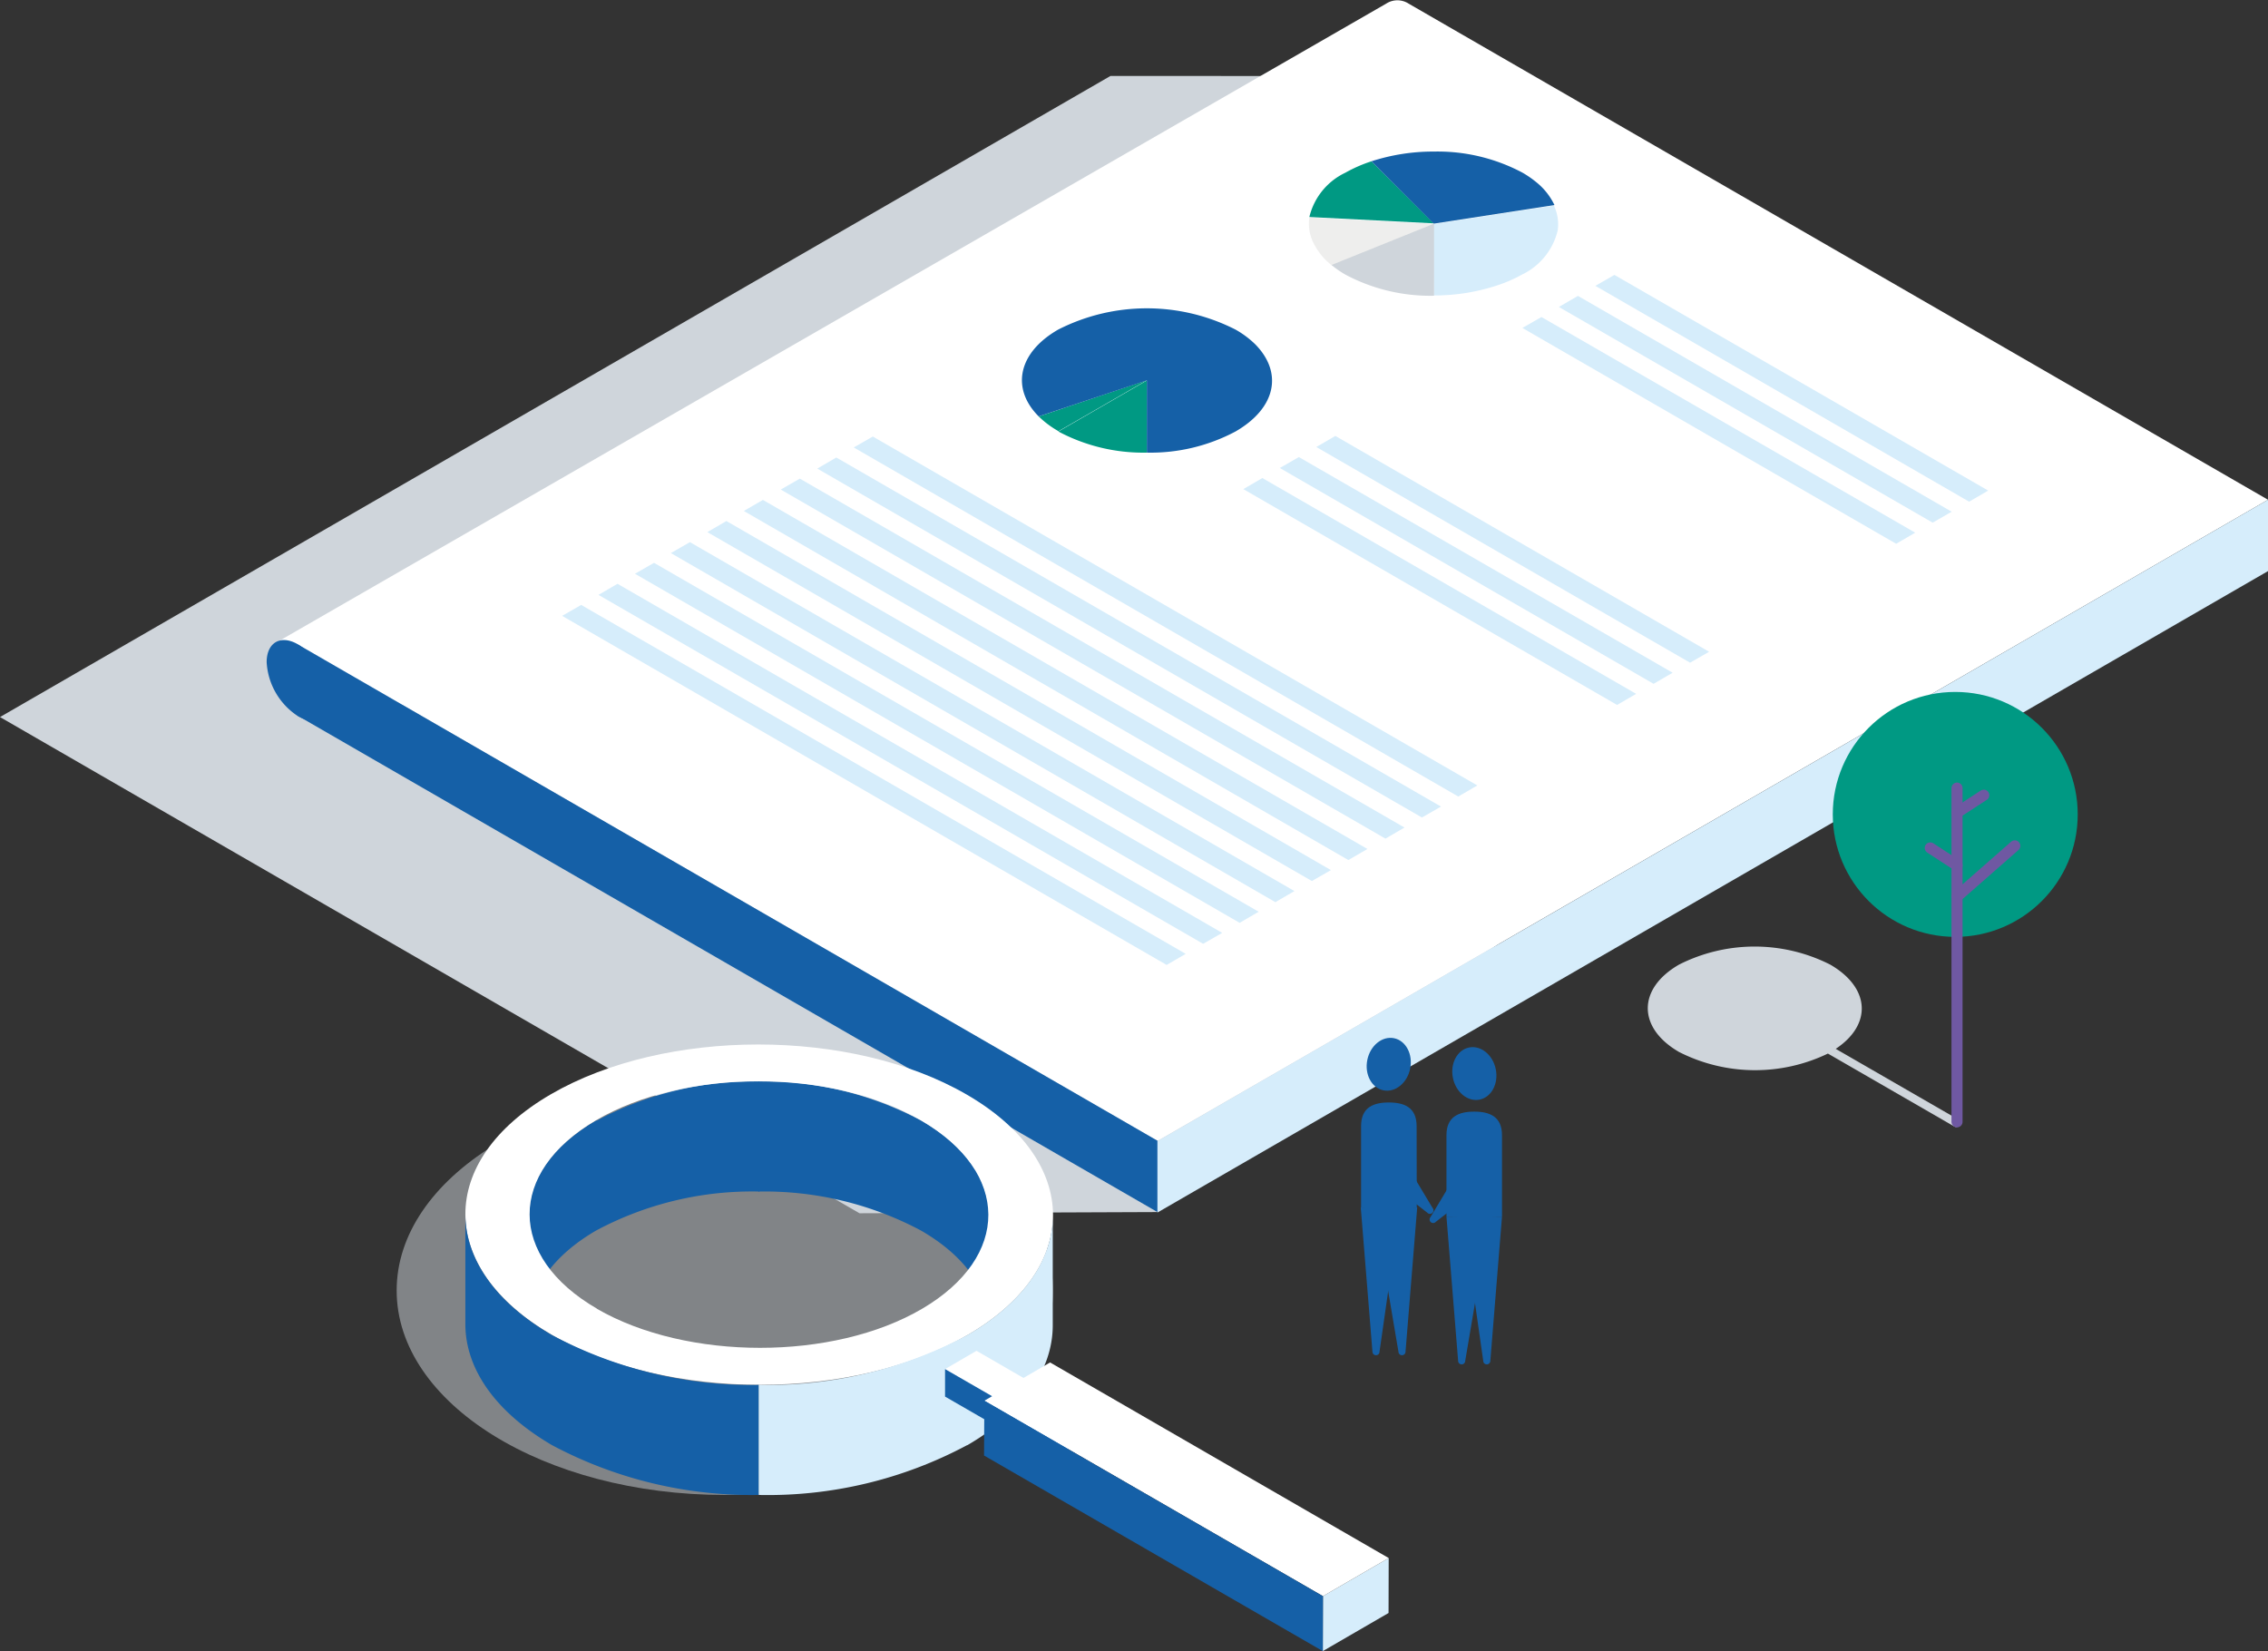 <svg xmlns="http://www.w3.org/2000/svg" viewBox="0 0 153.52 111.77"><rect x="0" y="0" width="153.52" height="111.77" fill="#333333" stroke="none"/><title>strategy-and-advisory</title><g style="isolation:isolate"><polygon points="133.35 38.73 78.35 82.05 58.18 82.13 0 48.54 75.17 5.14 94.47 5.15 133.35 38.73" fill="#cfd5db"/><path d="M153.52,33.83,95.34.24h0a1.39,1.39,0,0,0-1.5,0h0L18.47,43.63l6.63,5.54,2.17-1.44L69.27,72h0l9.07,5.24,12-6.92h0Z" fill="#fff"/><polygon points="78.35 82.05 20.17 48.46 20.17 43.63 78.35 77.22 78.35 82.05" fill="#1560a7"/><polygon points="153.52 38.66 78.35 82.08 78.35 77.25 153.52 33.83 153.52 38.66" fill="#d6edfb"/><path d="M20.17,43.62c-1.17-.68-2.12-.13-2.12,1.21a4.67,4.67,0,0,0,2.12,3.65c1.17.68,2.12.13,2.12-1.21A4.67,4.67,0,0,0,20.17,43.62Z" fill="#1560a7"/><path d="M77.64,25.75l-6,3.46a12.23,12.23,0,0,0,6,1.43V25.75Z" fill="#009983"/><polygon points="77.64 25.75 77.64 25.75 77.64 25.75 77.64 25.75" fill="none" stroke="#fff" stroke-miterlimit="10" stroke-width="0.3"/><path d="M70.31,28.19a6.42,6.42,0,0,0,1.34,1l6-3.46Z" fill="#009983"/><path d="M70.31,28.19l7.32-2.44v4.89a12.23,12.23,0,0,0,6-1.43c2.77-1.6,3.21-4,1.34-5.9a6.42,6.42,0,0,0-1.34-1,13.23,13.23,0,0,0-12,0C68.88,23.89,68.44,26.32,70.31,28.19Z" fill="#1560a7"/><path d="M92.83,10.92a9.59,9.59,0,0,0-1.76.77,4.47,4.47,0,0,0-2.44,3l8.43.43Z" fill="#009983"/><path d="M97.05,20a13.5,13.5,0,0,0,4.23-.66A9.58,9.58,0,0,0,103,18.6a4.47,4.47,0,0,0,2.44-3,2.94,2.94,0,0,0-.26-1.69l-8.17,1.26h0Z" fill="#d6edfb"/><path d="M97.05,15.14h0l8.17-1.26A4.43,4.43,0,0,0,104,12.34a6.92,6.92,0,0,0-.94-.65,12.23,12.23,0,0,0-6-1.43,13.5,13.5,0,0,0-4.23.66Z" fill="#1560a7"/><polygon points="97.06 15.14 97.06 15.14 97.06 15.14 97.06 15.14" fill="none" stroke="#fff" stroke-miterlimit="10" stroke-width="0.3"/><path d="M90.13,17.94a6.92,6.92,0,0,0,.94.65,12.23,12.23,0,0,0,6,1.43V15.14Z" fill="#cfd5db"/><polygon points="97.06 15.14 97.06 15.14 97.06 15.14 97.06 15.14" fill="none" stroke="#fff" stroke-miterlimit="10" stroke-width="0.3"/><polygon points="97.06 15.14 97.06 15.14 97.06 15.14 97.06 15.14" fill="none" stroke="#fff" stroke-miterlimit="10" stroke-width="0.3"/><path d="M88.89,16.41a4.43,4.43,0,0,0,1.24,1.54l6.93-2.8h0l-8.43-.43A2.94,2.94,0,0,0,88.89,16.41Z" fill="#54534a" opacity="0.1"/><polygon points="104.34 21.46 129.64 36.06 128.35 36.81 103.05 22.2 104.34 21.46" fill="#d6edfb"/><polygon points="106.81 20.03 132.11 34.64 130.82 35.38 105.52 20.78 106.81 20.03" fill="#d6edfb"/><polygon points="109.28 18.61 134.58 33.21 133.29 33.96 107.99 19.35 109.28 18.61" fill="#d6edfb"/><polygon points="85.45 32.36 110.75 46.97 109.46 47.72 84.16 33.11 85.45 32.36" fill="#d6edfb"/><polygon points="87.92 30.94 113.22 45.54 111.93 46.29 86.63 31.68 87.92 30.94" fill="#d6edfb"/><polygon points="90.39 29.51 115.69 44.12 114.4 44.86 89.1 30.26 90.39 29.51" fill="#d6edfb"/><polygon points="54.14 32.4 95.07 56.02 93.78 56.77 52.85 33.14 54.14 32.4" fill="#d6edfb"/><polygon points="56.61 30.97 97.54 54.6 96.25 55.34 55.32 31.72 56.61 30.97" fill="#d6edfb"/><polygon points="59.08 29.55 100 53.17 98.71 53.92 57.79 30.29 59.08 29.55" fill="#d6edfb"/><polygon points="46.7 36.7 87.62 60.32 86.33 61.07 45.41 37.44 46.7 36.7" fill="#d6edfb"/><polygon points="49.17 35.27 90.09 58.9 88.8 59.64 47.88 36.02 49.17 35.27" fill="#d6edfb"/><polygon points="51.64 33.84 92.56 57.47 91.27 58.22 50.35 34.59 51.64 33.84" fill="#d6edfb"/><polygon points="39.34 40.95 80.26 64.57 78.97 65.32 38.05 41.69 39.34 40.95" fill="#d6edfb"/><polygon points="41.8 39.52 82.73 63.15 81.44 63.89 40.51 40.27 41.8 39.52" fill="#d6edfb"/><polygon points="44.27 38.1 85.2 61.72 83.91 62.47 42.98 38.84 44.27 38.1" fill="#d6edfb"/><polygon points="94 105.47 93.99 109.19 89.54 111.77 89.55 108.05 94 105.47" fill="#d6edfb"/><g opacity="0.5" style="mix-blend-mode:multiply"><path d="M71.28,87.36c0,7.64-9.95,13.84-22.21,13.84S26.85,95,26.85,87.36,36.8,73.53,49.07,73.53s22.21,6.19,22.21,13.84" fill="#cfd5db"/></g><path d="M66.8,80.22,64.65,79a2,2,0,0,0,1.41.18l2.15,1.25a2,2,0,0,1-1.42-.18" fill="#1560a7"/><path d="M68.21,80.4l-2.15-1.25a3.62,3.62,0,0,0,1.06-.42L69.27,80a3.63,3.63,0,0,1-1.06.42" fill="#fff"/><path d="M40.35,75.85c-3,1.75-4.52,4-4.52,6.33l0,7.45c0-2.29,1.51-4.58,4.52-6.33a22.39,22.39,0,0,1,11.06-2.64V73.21a22.39,22.39,0,0,0-11,2.64" fill="#1560a7"/><path d="M66.94,89.72l0-7.45c0-2.32-1.53-4.65-4.6-6.42a22.51,22.51,0,0,0-11-2.64v7.45a22.5,22.5,0,0,1,11,2.64c3.07,1.77,4.6,4.1,4.6,6.42" fill="#1560a7"/><path d="M65.41,74.08c7.79,4.5,7.83,11.79.09,16.29s-20.34,4.5-28.13,0-7.83-11.79-.09-16.29,20.34-4.5,28.13,0m-25,14.52c6.1,3.52,16,3.52,22,0s6-9.23-.07-12.76-16-3.52-22,0-6,9.23.07,12.75" fill="#fff"/><path d="M37.37,90.38c-3.92-2.26-5.88-5.24-5.87-8.2l0,7.45c0,3,2,5.94,5.87,8.2a28.75,28.75,0,0,0,14,3.37V93.75a28.74,28.74,0,0,1-14-3.37" fill="#1560a7"/><path d="M65.48,97.83c3.85-2.24,5.77-5.16,5.78-8.09l0-7.45c0,2.93-1.93,5.86-5.78,8.09a28.6,28.6,0,0,1-14.12,3.37v7.45a28.59,28.59,0,0,0,14.1-3.37" fill="#d6edfb"/><polygon points="74.38 96.23 72.26 97.46 63.97 92.68 66.1 91.44 74.38 96.23" fill="#fff"/><polygon points="72.26 97.46 72.25 99.32 63.97 94.54 63.97 92.68 72.26 97.46" fill="#1560a7"/><polygon points="94 105.47 89.55 108.05 66.63 94.82 71.08 92.23 94 105.47" fill="#fff"/><polygon points="89.55 108.05 89.54 111.77 66.61 98.53 66.63 94.82 89.55 108.05" fill="#1560a7"/><ellipse cx="94" cy="72.05" rx="1.8" ry="1.48" transform="translate(4.7 149.84) rotate(-78.53)" fill="#1560a7"/><path d="M95.89,76.23c0-1.27-.84-1.6-1.88-1.6s-1.88.33-1.88,1.6v5.51h3.77Z" fill="#1560a7"/><path d="M93,81.7l1.66,9.8a.24.24,0,0,0,.48,0l.79-9.76Z" fill="#1560a7"/><path d="M94.78,81.7l-1.4,9.8a.24.24,0,0,1-.48,0l-.79-9.76Z" fill="#1560a7"/><path d="M92.3,78.73l4.31,3.36a.24.24,0,0,0,.36-.32l-2.79-4.65Z" fill="#1560a7"/><ellipse cx="99.8" cy="72.67" rx="1.48" ry="1.8" transform="translate(-12.46 21.3) rotate(-11.47)" fill="#1560a7"/><path d="M97.91,76.85c0-1.27.84-1.6,1.88-1.6s1.88.33,1.88,1.6v5.51H97.91Z" fill="#1560a7"/><path d="M100.84,82.32l-1.66,9.8a.24.24,0,0,1-.48,0l-.79-9.76Z" fill="#1560a7"/><path d="M99,82.32l1.4,9.8a.24.24,0,0,0,.48,0l.79-9.76Z" fill="#1560a7"/><path d="M101.5,79.35l-4.31,3.36a.24.24,0,0,1-.36-.32l2.79-4.65Z" fill="#1560a7"/><path d="M132.58,75.8,124.26,71c2.47-1.64,2.34-4.13-.37-5.7a11.32,11.32,0,0,0-10.24,0c-2.82,1.63-2.81,4.28,0,5.91a11.36,11.36,0,0,0,10.08.11l8.56,4.94a.25.25,0,0,0,.25-.44Z" fill="#cfd5db"/><circle cx="132.35" cy="55.13" r="8.29" fill="#009983"/><line x1="132.47" y1="53.35" x2="132.47" y2="75.94" fill="none" stroke="#6f58a2" stroke-linecap="round" stroke-linejoin="round" stroke-width="0.75"/><line x1="132.47" y1="60.69" x2="136.38" y2="57.26" fill="none" stroke="#6f58a2" stroke-linecap="round" stroke-linejoin="round" stroke-width="0.75"/><path d="M132.47,75.94" fill="none" stroke="#6f58a2" stroke-linecap="round" stroke-linejoin="round" stroke-width="0.75"/><path d="M132.47,53.35" fill="none" stroke="#6f58a2" stroke-linecap="round" stroke-linejoin="round" stroke-width="0.75"/><path d="M129.94,55.85" fill="none" stroke="#6f58a2" stroke-miterlimit="10" stroke-width="0.75"/><line x1="130.66" y1="57.4" x2="132.47" y2="58.58" fill="none" stroke="#6f58a2" stroke-linecap="round" stroke-linejoin="round" stroke-width="0.75"/><line x1="134.28" y1="53.83" x2="132.47" y2="55.01" fill="none" stroke="#6f58a2" stroke-linecap="round" stroke-linejoin="round" stroke-width="0.75"/></g></svg>